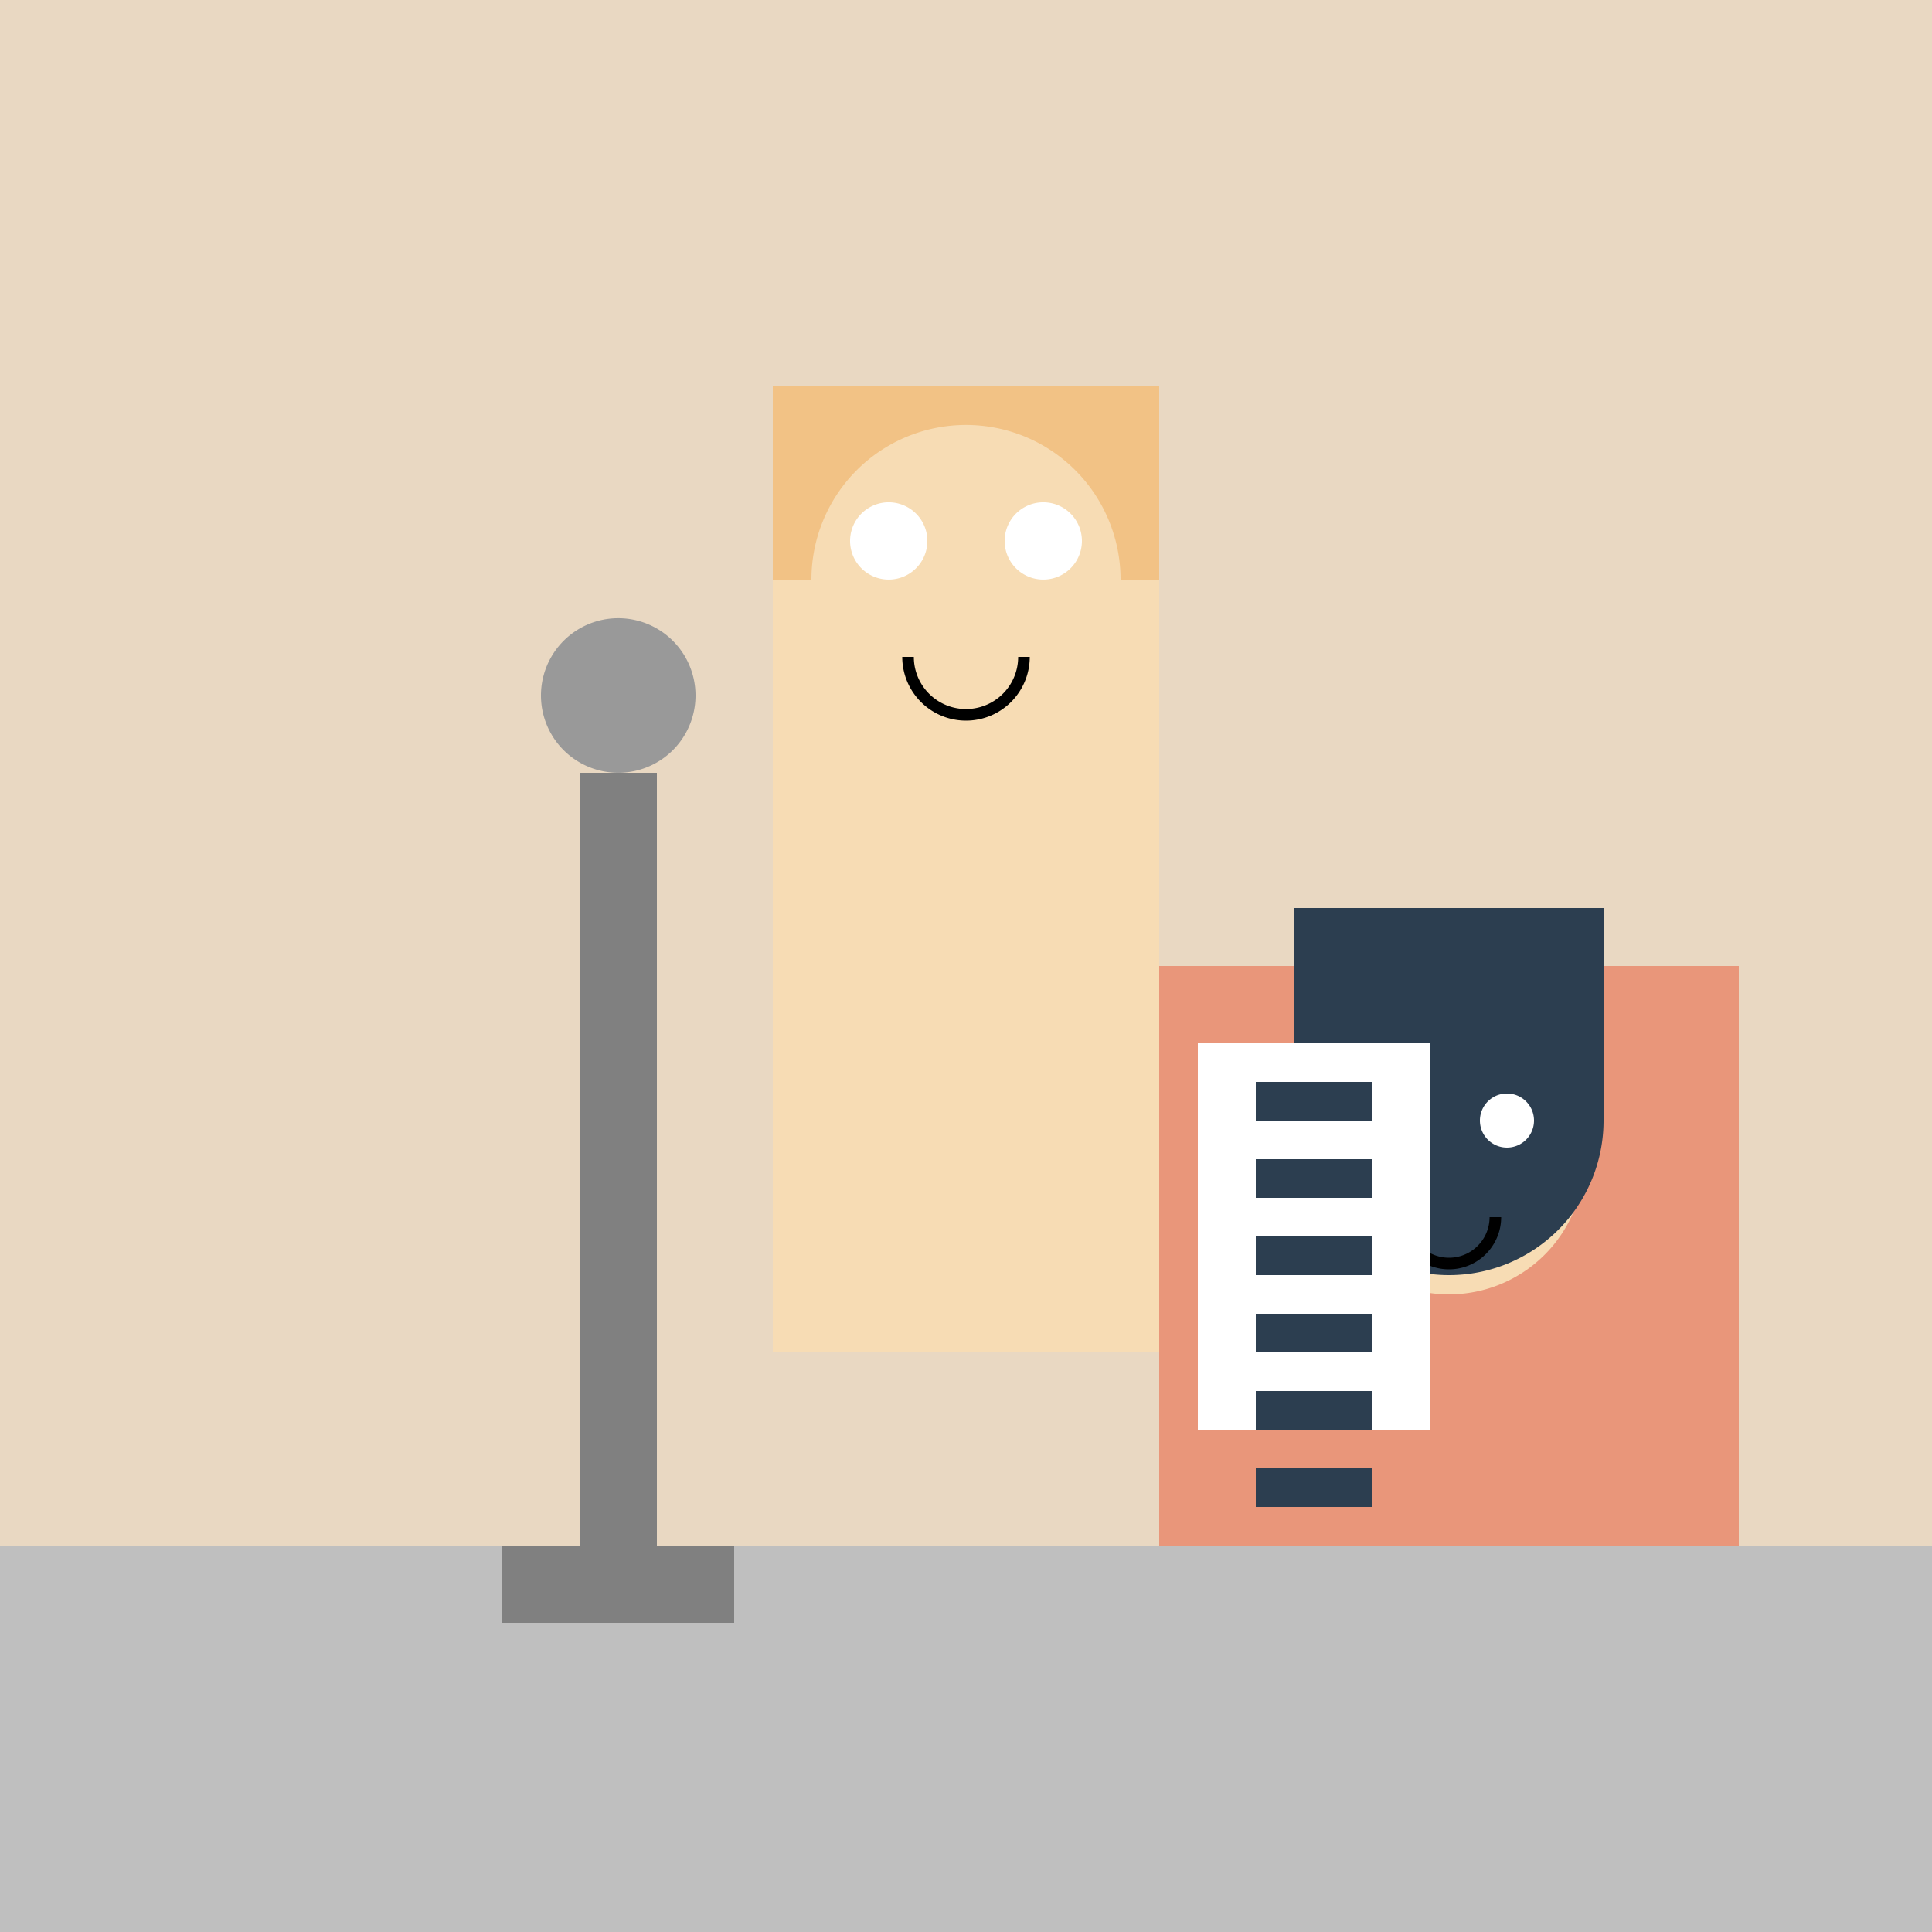 <!--

Generated by DrawGPT.
Free, open source, AI generated images in SVG, PNG, and HTML Canvas format.
https://drawgpt.ai

Created: 2023-09-26T07:46:17.298Z
Link: https://drawgpt.ai/prompt/36337/

-->
<svg xmlns="http://www.w3.org/2000/svg" xmlns:xlink="http://www.w3.org/1999/xlink" width="500" height="500"><defs/><g><rect fill="#E9D8C2" stroke="none" x="0" y="0" width="512" height="512"/><rect fill="#BFBFBF" stroke="none" x="0" y="400" width="512" height="112"/><rect fill="#808080" stroke="none" x="150" y="200" width="20" height="200"/><rect fill="#808080" stroke="none" x="130" y="400" width="60" height="20"/><path fill="#999999" stroke="none" paint-order="stroke fill markers" d=" M 180 180 A 20 20 0 1 1 180 179.98"/><rect fill="#F7DCB4" stroke="none" x="200" y="100" width="100" height="250"/><rect fill="#F2C285" stroke="none" x="200" y="100" width="100" height="50"/><path fill="#F7DCB4" stroke="none" paint-order="stroke fill markers" d=" M 290 150 A 40 40 0 1 1 290 149.96"/><path fill="#FFFFFF" stroke="none" paint-order="stroke fill markers" d=" M 240 140 A 10 10 0 1 1 240 139.99"/><path fill="#FFFFFF" stroke="none" paint-order="stroke fill markers" d=" M 280 140 A 10 10 0 1 1 280 139.99"/><path fill="none" stroke="#000000" paint-order="fill stroke markers" d=" M 265 170 A 15 15 0 0 1 235 170" stroke-miterlimit="10" stroke-width="3" stroke-dasharray=""/><rect fill="#E9967A" stroke="none" x="300" y="250" width="150" height="150"/><path fill="#F7DCB4" stroke="none" paint-order="stroke fill markers" d=" M 410 300 A 35 35 0 1 1 410 299.965"/><path fill="#2C3E50" stroke="none" paint-order="stroke fill markers" d=" M 415 290 A 40 40 0 0 1 335 290 L 335 235 L 415 235"/><path fill="#FFFFFF" stroke="none" paint-order="stroke fill markers" d=" M 367 290 A 7 7 0 1 1 367 289.993"/><path fill="#FFFFFF" stroke="none" paint-order="stroke fill markers" d=" M 397 290 A 7 7 0 1 1 397 289.993"/><path fill="none" stroke="#000000" paint-order="fill stroke markers" d=" M 387 315 A 12 12 0 0 1 363 315" stroke-miterlimit="10" stroke-width="3" stroke-dasharray=""/><rect fill="#FFFFFF" stroke="none" x="310" y="270" width="60" height="100"/><rect fill="#2C3E50" stroke="none" x="325" y="280" width="30" height="10"/><rect fill="#2C3E50" stroke="none" x="325" y="300" width="30" height="10"/><rect fill="#2C3E50" stroke="none" x="325" y="320" width="30" height="10"/><rect fill="#2C3E50" stroke="none" x="325" y="340" width="30" height="10"/><rect fill="#2C3E50" stroke="none" x="325" y="360" width="30" height="10"/><rect fill="#2C3E50" stroke="none" x="325" y="380" width="30" height="10"/></g></svg>